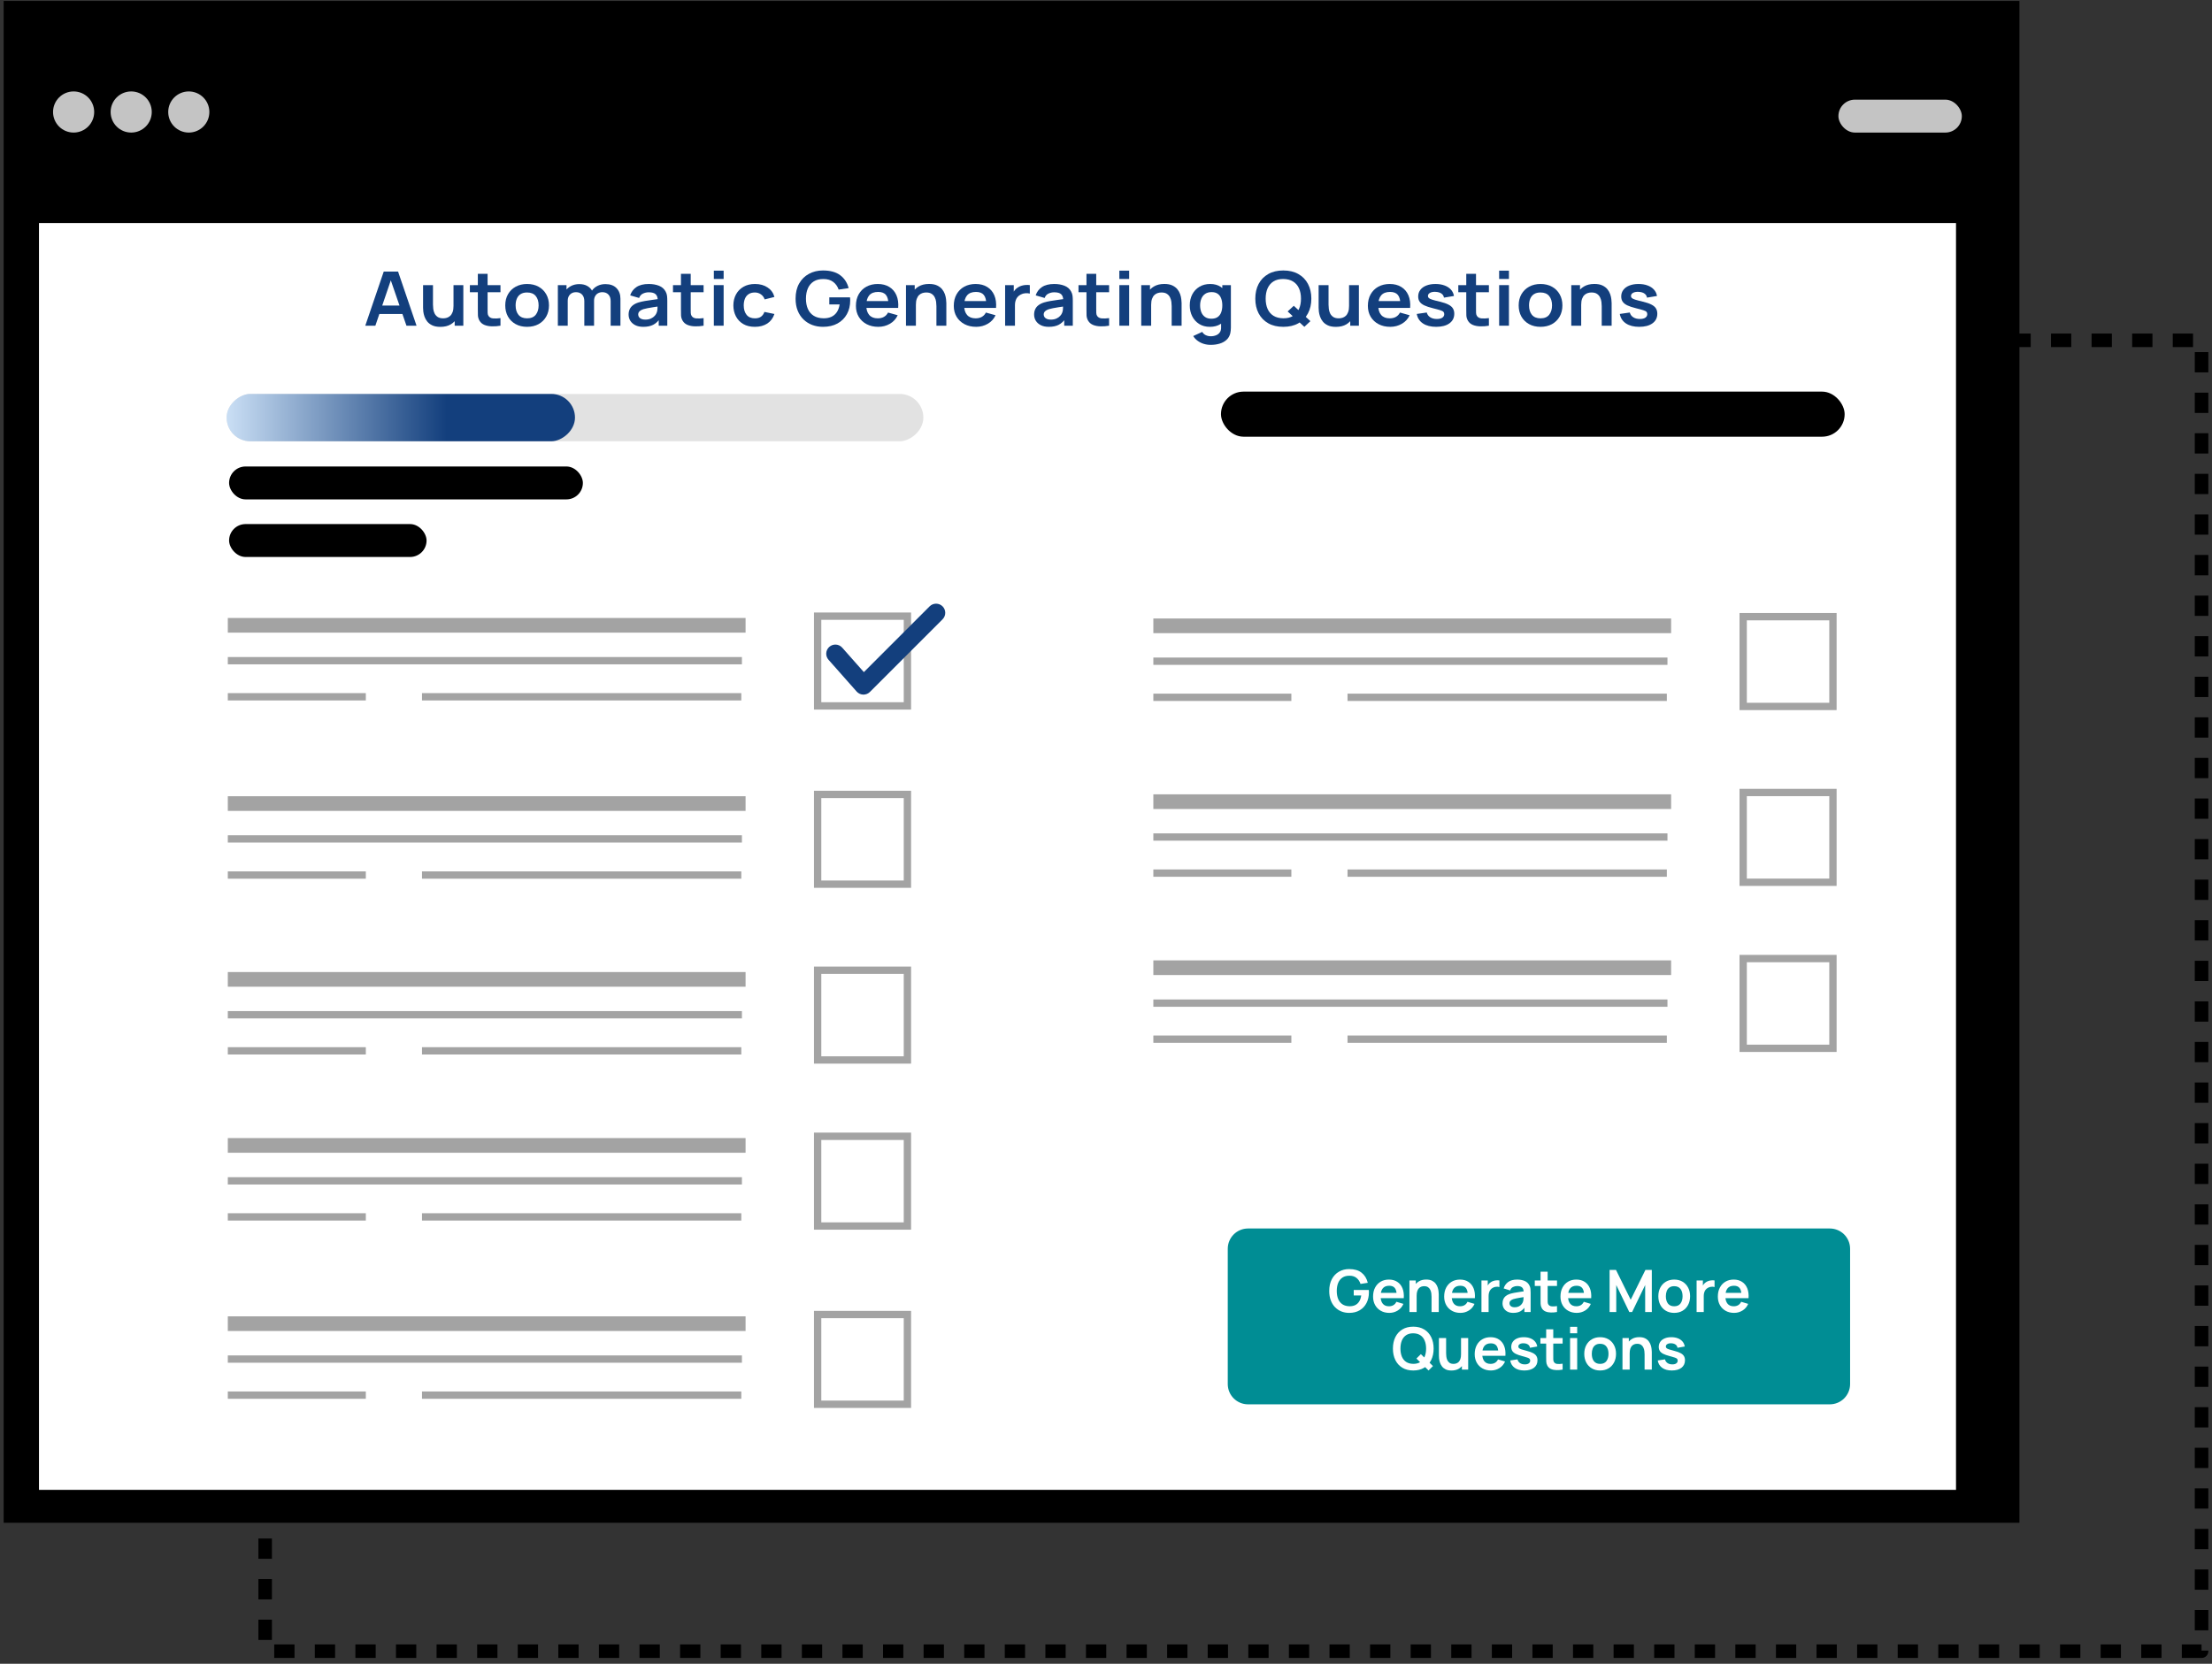 <svg width="327" height="246" viewBox="0 0 327 246" fill="none" xmlns="http://www.w3.org/2000/svg">
<rect x="0" y="0" width="327" height="246" fill="#333333" stroke="none"/>
<rect x="39.198" y="50.318" width="286.259" height="193.822" stroke="black" stroke-width="2" stroke-linejoin="round" stroke-dasharray="3 3"/>
<rect x="0.543" y="0.141" width="297.99" height="225.013" fill="black"/>
<rect x="5.763" y="32.978" width="283.394" height="187.308" fill="white"/>
<path d="M54 48.157L56.727 40.157H58.848L61.576 48.157H60.086L57.611 40.979H57.935L55.49 48.157H54ZM55.52 46.424V45.174H60.062V46.424H55.52Z" fill="#133F7D"/>
<path d="M65.095 48.329C64.614 48.329 64.218 48.255 63.905 48.107C63.593 47.959 63.345 47.77 63.16 47.54C62.976 47.311 62.84 47.066 62.752 46.807C62.664 46.548 62.606 46.303 62.578 46.074C62.554 45.84 62.542 45.651 62.542 45.507V42.157H64.007V45.046C64.007 45.231 64.022 45.44 64.049 45.674C64.078 45.903 64.142 46.125 64.242 46.34C64.346 46.551 64.498 46.725 64.698 46.862C64.903 46.999 65.177 47.068 65.521 47.068C65.706 47.068 65.888 47.04 66.068 46.985C66.248 46.929 66.41 46.835 66.555 46.701C66.703 46.564 66.821 46.377 66.909 46.14C66.997 45.903 67.041 45.603 67.041 45.24L67.9 45.579C67.9 46.09 67.792 46.553 67.576 46.968C67.364 47.383 67.049 47.714 66.633 47.962C66.216 48.207 65.704 48.329 65.095 48.329ZM67.216 48.157V46.296H67.041V42.157H68.495V48.157H67.216Z" fill="#133F7D"/>
<path d="M73.986 48.157C73.557 48.231 73.137 48.263 72.724 48.251C72.316 48.244 71.949 48.175 71.625 48.046C71.3 47.913 71.054 47.703 70.886 47.418C70.738 47.159 70.66 46.894 70.652 46.624C70.644 46.353 70.639 46.048 70.639 45.707V40.49H72.081V45.629C72.081 45.87 72.083 46.081 72.087 46.263C72.095 46.444 72.137 46.592 72.213 46.707C72.358 46.929 72.588 47.053 72.904 47.079C73.221 47.105 73.581 47.09 73.986 47.035V48.157ZM69.462 43.207V42.157H73.986V43.207H69.462Z" fill="#133F7D"/>
<path d="M77.918 48.324C77.269 48.324 76.703 48.188 76.218 47.918C75.733 47.648 75.357 47.275 75.088 46.801C74.824 46.324 74.692 45.775 74.692 45.157C74.692 44.527 74.828 43.975 75.1 43.501C75.373 43.027 75.751 42.657 76.236 42.39C76.721 42.124 77.281 41.99 77.918 41.99C78.571 41.99 79.14 42.125 79.624 42.396C80.109 42.666 80.485 43.04 80.754 43.518C81.022 43.992 81.156 44.538 81.156 45.157C81.156 45.779 81.02 46.329 80.748 46.807C80.479 47.281 80.103 47.653 79.618 47.924C79.134 48.19 78.567 48.324 77.918 48.324ZM77.918 47.068C78.495 47.068 78.923 46.89 79.204 46.535C79.484 46.179 79.624 45.72 79.624 45.157C79.624 44.575 79.482 44.112 79.198 43.768C78.913 43.42 78.487 43.246 77.918 43.246C77.529 43.246 77.209 43.327 76.957 43.49C76.709 43.65 76.524 43.874 76.404 44.163C76.284 44.448 76.224 44.779 76.224 45.157C76.224 45.738 76.366 46.203 76.65 46.551C76.939 46.896 77.361 47.068 77.918 47.068Z" fill="#133F7D"/>
<path d="M90.272 48.157V44.513C90.272 44.101 90.162 43.781 89.941 43.551C89.721 43.318 89.422 43.201 89.046 43.201C88.814 43.201 88.606 43.251 88.421 43.351C88.237 43.448 88.091 43.592 87.983 43.785C87.875 43.974 87.82 44.2 87.82 44.462L87.178 44.112C87.174 43.698 87.274 43.333 87.478 43.018C87.686 42.7 87.967 42.451 88.319 42.274C88.672 42.096 89.064 42.007 89.497 42.007C90.213 42.007 90.762 42.207 91.143 42.607C91.527 43.003 91.719 43.525 91.719 44.174V48.157H90.272ZM82.468 48.157V42.157H83.747V44.018H83.928V48.157H82.468ZM86.379 48.157V44.529C86.379 44.111 86.269 43.785 86.048 43.551C85.828 43.318 85.528 43.201 85.147 43.201C84.779 43.201 84.482 43.318 84.258 43.551C84.038 43.785 83.928 44.088 83.928 44.462L83.279 44.062C83.279 43.674 83.383 43.324 83.591 43.013C83.799 42.701 84.08 42.457 84.432 42.279C84.789 42.098 85.187 42.007 85.628 42.007C86.112 42.007 86.517 42.103 86.841 42.296C87.17 42.485 87.414 42.744 87.574 43.074C87.738 43.4 87.82 43.768 87.82 44.179V48.157H86.379Z" fill="#133F7D"/>
<path d="M95.101 48.324C94.632 48.324 94.236 48.242 93.911 48.079C93.587 47.913 93.341 47.692 93.172 47.418C93.008 47.144 92.926 46.842 92.926 46.513C92.926 46.224 92.978 45.964 93.082 45.735C93.186 45.501 93.347 45.301 93.563 45.135C93.779 44.964 94.059 44.825 94.404 44.718C94.664 44.64 94.969 44.57 95.317 44.507C95.669 44.444 96.05 44.386 96.458 44.335C96.871 44.279 97.302 44.22 97.75 44.157L97.233 44.429C97.237 44.014 97.137 43.709 96.933 43.513C96.729 43.316 96.384 43.218 95.9 43.218C95.607 43.218 95.325 43.281 95.053 43.407C94.78 43.533 94.59 43.749 94.482 44.057L93.16 43.674C93.32 43.166 93.625 42.759 94.073 42.451C94.526 42.144 95.135 41.99 95.9 41.99C96.476 41.99 96.983 42.077 97.42 42.251C97.86 42.425 98.187 42.711 98.399 43.107C98.515 43.318 98.585 43.535 98.609 43.757C98.633 43.975 98.645 44.214 98.645 44.474V48.157H97.378V46.857L97.588 47.068C97.296 47.501 96.953 47.82 96.561 48.024C96.172 48.224 95.685 48.324 95.101 48.324ZM95.389 47.257C95.718 47.257 95.998 47.203 96.23 47.096C96.462 46.988 96.647 46.857 96.783 46.701C96.923 46.546 97.017 46.4 97.065 46.263C97.141 46.092 97.183 45.898 97.191 45.679C97.203 45.457 97.209 45.277 97.209 45.14L97.654 45.263C97.217 45.325 96.843 45.381 96.531 45.429C96.218 45.477 95.95 45.524 95.725 45.568C95.501 45.609 95.303 45.655 95.131 45.707C94.963 45.763 94.82 45.827 94.704 45.901C94.588 45.975 94.498 46.061 94.434 46.157C94.374 46.253 94.344 46.366 94.344 46.496C94.344 46.644 94.384 46.775 94.464 46.89C94.544 47.001 94.66 47.09 94.812 47.157C94.969 47.224 95.161 47.257 95.389 47.257Z" fill="#133F7D"/>
<path d="M104.012 48.157C103.583 48.231 103.163 48.263 102.75 48.251C102.342 48.244 101.975 48.175 101.651 48.046C101.327 47.913 101.08 47.703 100.912 47.418C100.764 47.159 100.686 46.894 100.678 46.624C100.67 46.353 100.666 46.048 100.666 45.707V40.49H102.108V45.629C102.108 45.87 102.11 46.081 102.114 46.263C102.122 46.444 102.164 46.592 102.24 46.707C102.384 46.929 102.614 47.053 102.931 47.079C103.247 47.105 103.608 47.09 104.012 47.035V48.157ZM99.488 43.207V42.157H104.012V43.207H99.488Z" fill="#133F7D"/>
<path d="M105.527 41.246V40.018H106.975V41.246H105.527ZM105.527 48.157V42.157H106.975V48.157H105.527Z" fill="#133F7D"/>
<path d="M111.592 48.324C110.923 48.324 110.353 48.187 109.88 47.913C109.408 47.635 109.045 47.257 108.793 46.779C108.544 46.301 108.418 45.761 108.414 45.157C108.418 44.542 108.548 43.998 108.805 43.524C109.065 43.046 109.434 42.672 109.91 42.401C110.387 42.127 110.953 41.99 111.61 41.99C112.347 41.99 112.97 42.163 113.479 42.507C113.991 42.848 114.326 43.314 114.482 43.907L113.04 44.268C112.928 43.946 112.742 43.696 112.481 43.518C112.221 43.337 111.925 43.246 111.592 43.246C111.216 43.246 110.905 43.329 110.661 43.496C110.417 43.659 110.237 43.885 110.12 44.174C110.004 44.462 109.946 44.79 109.946 45.157C109.946 45.727 110.084 46.188 110.361 46.54C110.637 46.892 111.048 47.068 111.592 47.068C111.977 47.068 112.279 46.986 112.499 46.824C112.724 46.661 112.892 46.425 113.004 46.118L114.482 46.424C114.282 47.035 113.931 47.505 113.431 47.835C112.93 48.161 112.317 48.324 111.592 48.324Z" fill="#133F7D"/>
<path d="M121.66 48.324C121.099 48.324 120.572 48.233 120.08 48.051C119.591 47.866 119.161 47.596 118.788 47.24C118.42 46.885 118.131 46.45 117.923 45.935C117.715 45.416 117.611 44.824 117.611 44.157C117.611 43.283 117.787 42.536 118.139 41.918C118.492 41.296 118.974 40.82 119.587 40.49C120.2 40.157 120.891 39.99 121.66 39.99C122.725 39.99 123.568 40.22 124.189 40.679C124.814 41.135 125.236 41.775 125.457 42.601L123.979 42.818C123.814 42.344 123.546 41.966 123.174 41.685C122.801 41.4 122.327 41.257 121.75 41.257C121.169 41.249 120.686 41.366 120.302 41.607C119.918 41.848 119.627 42.187 119.431 42.624C119.239 43.061 119.143 43.572 119.143 44.157C119.143 44.742 119.239 45.251 119.431 45.685C119.623 46.114 119.912 46.45 120.296 46.69C120.684 46.931 121.169 47.055 121.75 47.062C122.186 47.066 122.569 46.994 122.897 46.846C123.226 46.694 123.494 46.466 123.702 46.163C123.911 45.855 124.051 45.472 124.123 45.013H122.597V43.962H125.661C125.669 44.022 125.675 44.109 125.679 44.224C125.683 44.338 125.685 44.407 125.685 44.429C125.685 45.185 125.523 45.857 125.198 46.446C124.878 47.031 124.417 47.49 123.816 47.824C123.216 48.157 122.497 48.324 121.66 48.324Z" fill="#133F7D"/>
<path d="M129.841 48.324C129.184 48.324 128.608 48.192 128.111 47.929C127.614 47.666 127.226 47.301 126.945 46.835C126.669 46.368 126.531 45.831 126.531 45.224C126.531 44.568 126.667 43.999 126.939 43.518C127.212 43.033 127.59 42.657 128.075 42.39C128.56 42.124 129.12 41.99 129.757 41.99C130.43 41.99 131.001 42.136 131.469 42.429C131.942 42.718 132.292 43.127 132.521 43.657C132.749 44.187 132.835 44.811 132.779 45.529H131.343V45.04C131.339 44.388 131.215 43.913 130.971 43.612C130.726 43.312 130.342 43.163 129.817 43.163C129.224 43.163 128.784 43.333 128.495 43.674C128.207 44.011 128.063 44.505 128.063 45.157C128.063 45.764 128.207 46.235 128.495 46.568C128.784 46.901 129.204 47.068 129.757 47.068C130.113 47.068 130.42 46.996 130.676 46.851C130.937 46.703 131.137 46.49 131.277 46.212L132.707 46.612C132.458 47.153 132.074 47.574 131.553 47.874C131.037 48.174 130.466 48.324 129.841 48.324ZM127.606 45.529V44.518H132.07V45.529H127.606Z" fill="#133F7D"/>
<path d="M138.431 48.157V45.268C138.431 45.079 138.417 44.87 138.389 44.64C138.361 44.411 138.295 44.19 138.191 43.979C138.091 43.764 137.938 43.588 137.734 43.451C137.534 43.314 137.261 43.246 136.917 43.246C136.733 43.246 136.551 43.274 136.37 43.329C136.19 43.385 136.026 43.481 135.878 43.618C135.734 43.751 135.617 43.937 135.529 44.174C135.441 44.407 135.397 44.707 135.397 45.074L134.538 44.735C134.538 44.224 134.644 43.761 134.856 43.346C135.073 42.931 135.389 42.601 135.806 42.357C136.222 42.109 136.735 41.985 137.344 41.985C137.824 41.985 138.221 42.059 138.533 42.207C138.845 42.355 139.094 42.544 139.278 42.774C139.462 43.003 139.598 43.248 139.687 43.507C139.775 43.766 139.831 44.013 139.855 44.246C139.883 44.475 139.897 44.663 139.897 44.807V48.157H138.431ZM133.931 48.157V42.157H135.223V44.018H135.397V48.157H133.931Z" fill="#133F7D"/>
<path d="M144.309 48.324C143.652 48.324 143.075 48.192 142.578 47.929C142.082 47.666 141.693 47.301 141.413 46.835C141.137 46.368 140.998 45.831 140.998 45.224C140.998 44.568 141.135 43.999 141.407 43.518C141.679 43.033 142.058 42.657 142.542 42.39C143.027 42.124 143.588 41.99 144.225 41.99C144.897 41.99 145.468 42.136 145.937 42.429C146.409 42.718 146.76 43.127 146.988 43.657C147.216 44.187 147.302 44.811 147.246 45.529H145.811V45.04C145.807 44.388 145.682 43.913 145.438 43.612C145.194 43.312 144.809 43.163 144.285 43.163C143.692 43.163 143.251 43.333 142.963 43.674C142.675 44.011 142.53 44.505 142.53 45.157C142.53 45.764 142.675 46.235 142.963 46.568C143.251 46.901 143.672 47.068 144.225 47.068C144.581 47.068 144.887 46.996 145.144 46.851C145.404 46.703 145.604 46.49 145.744 46.212L147.174 46.612C146.926 47.153 146.541 47.574 146.021 47.874C145.504 48.174 144.933 48.324 144.309 48.324ZM142.074 45.529V44.518H146.537V45.529H142.074Z" fill="#133F7D"/>
<path d="M148.587 48.157V42.157H149.866V43.618L149.71 43.429C149.79 43.229 149.896 43.048 150.029 42.885C150.165 42.718 150.327 42.581 150.515 42.474C150.675 42.374 150.852 42.296 151.044 42.24C151.24 42.181 151.44 42.146 151.645 42.135C151.849 42.12 152.047 42.127 152.239 42.157V43.407C152.047 43.355 151.825 43.338 151.573 43.357C151.324 43.375 151.1 43.44 150.9 43.551C150.699 43.651 150.535 43.779 150.407 43.935C150.283 44.09 150.191 44.268 150.131 44.468C150.071 44.664 150.041 44.877 150.041 45.107V48.157H148.587Z" fill="#133F7D"/>
<path d="M155.048 48.324C154.579 48.324 154.182 48.242 153.858 48.079C153.534 47.913 153.287 47.692 153.119 47.418C152.955 47.144 152.873 46.842 152.873 46.513C152.873 46.224 152.925 45.964 153.029 45.735C153.133 45.501 153.293 45.301 153.51 45.135C153.726 44.964 154.006 44.825 154.351 44.718C154.611 44.64 154.915 44.57 155.264 44.507C155.616 44.444 155.997 44.386 156.405 44.335C156.818 44.279 157.248 44.22 157.697 44.157L157.18 44.429C157.184 44.014 157.084 43.709 156.88 43.513C156.676 43.316 156.331 43.218 155.847 43.218C155.554 43.218 155.272 43.281 155 43.407C154.727 43.533 154.537 43.749 154.429 44.057L153.107 43.674C153.267 43.166 153.572 42.759 154.02 42.451C154.473 42.144 155.082 41.99 155.847 41.99C156.423 41.99 156.93 42.077 157.367 42.251C157.807 42.425 158.133 42.711 158.346 43.107C158.462 43.318 158.532 43.535 158.556 43.757C158.58 43.975 158.592 44.214 158.592 44.474V48.157H157.324V46.857L157.535 47.068C157.242 47.501 156.9 47.82 156.507 48.024C156.119 48.224 155.632 48.324 155.048 48.324ZM155.336 47.257C155.664 47.257 155.945 47.203 156.177 47.096C156.409 46.988 156.594 46.857 156.73 46.701C156.87 46.546 156.964 46.4 157.012 46.263C157.088 46.092 157.13 45.898 157.138 45.679C157.15 45.457 157.156 45.277 157.156 45.14L157.601 45.263C157.164 45.325 156.79 45.381 156.477 45.429C156.165 45.477 155.897 45.524 155.672 45.568C155.448 45.609 155.25 45.655 155.078 45.707C154.909 45.763 154.767 45.827 154.651 45.901C154.535 45.975 154.445 46.061 154.381 46.157C154.321 46.253 154.291 46.366 154.291 46.496C154.291 46.644 154.331 46.775 154.411 46.89C154.491 47.001 154.607 47.09 154.759 47.157C154.915 47.224 155.108 47.257 155.336 47.257Z" fill="#133F7D"/>
<path d="M163.959 48.157C163.53 48.231 163.11 48.263 162.697 48.251C162.289 48.244 161.922 48.175 161.598 48.046C161.274 47.913 161.027 47.703 160.859 47.418C160.711 47.159 160.633 46.894 160.625 46.624C160.617 46.353 160.613 46.048 160.613 45.707V40.49H162.055V45.629C162.055 45.87 162.057 46.081 162.061 46.263C162.069 46.444 162.111 46.592 162.187 46.707C162.331 46.929 162.561 47.053 162.878 47.079C163.194 47.105 163.554 47.09 163.959 47.035V48.157ZM159.435 43.207V42.157H163.959V43.207H159.435Z" fill="#133F7D"/>
<path d="M165.474 41.246V40.018H166.922V41.246H165.474ZM165.474 48.157V42.157H166.922V48.157H165.474Z" fill="#133F7D"/>
<path d="M173.209 48.157V45.268C173.209 45.079 173.195 44.87 173.167 44.64C173.139 44.411 173.073 44.19 172.969 43.979C172.869 43.764 172.717 43.588 172.512 43.451C172.312 43.314 172.04 43.246 171.695 43.246C171.511 43.246 171.329 43.274 171.149 43.329C170.968 43.385 170.804 43.481 170.656 43.618C170.512 43.751 170.396 43.937 170.308 44.174C170.22 44.407 170.175 44.707 170.175 45.074L169.316 44.735C169.316 44.224 169.423 43.761 169.635 43.346C169.851 42.931 170.167 42.601 170.584 42.357C171.001 42.109 171.513 41.985 172.122 41.985C172.603 41.985 172.999 42.059 173.311 42.207C173.624 42.355 173.872 42.544 174.056 42.774C174.241 43.003 174.377 43.248 174.465 43.507C174.553 43.766 174.609 44.013 174.633 44.246C174.661 44.475 174.675 44.663 174.675 44.807V48.157H173.209ZM168.71 48.157V42.157H170.001V44.018H170.175V48.157H168.71Z" fill="#133F7D"/>
<path d="M178.97 50.99C178.61 50.99 178.263 50.938 177.931 50.835C177.603 50.731 177.306 50.581 177.042 50.385C176.778 50.192 176.561 49.959 176.393 49.685L177.727 49.074C177.851 49.292 178.025 49.453 178.249 49.557C178.478 49.664 178.72 49.718 178.976 49.718C179.277 49.718 179.545 49.668 179.781 49.568C180.018 49.472 180.2 49.327 180.328 49.135C180.46 48.946 180.522 48.709 180.514 48.424V46.718H180.694V42.157H181.962V48.446C181.962 48.598 181.954 48.742 181.938 48.879C181.926 49.02 181.904 49.157 181.872 49.29C181.776 49.679 181.592 49.998 181.319 50.246C181.047 50.498 180.709 50.685 180.304 50.807C179.903 50.929 179.459 50.99 178.97 50.99ZM178.844 48.324C178.247 48.324 177.727 48.185 177.282 47.907C176.838 47.629 176.493 47.251 176.249 46.774C176.005 46.296 175.882 45.757 175.882 45.157C175.882 44.55 176.005 44.009 176.249 43.535C176.497 43.057 176.848 42.681 177.3 42.407C177.753 42.129 178.285 41.99 178.898 41.99C179.515 41.99 180.032 42.129 180.448 42.407C180.869 42.681 181.187 43.057 181.403 43.535C181.62 44.013 181.728 44.553 181.728 45.157C181.728 45.753 181.62 46.292 181.403 46.774C181.187 47.251 180.865 47.629 180.436 47.907C180.008 48.185 179.477 48.324 178.844 48.324ZM179.066 47.124C179.455 47.124 179.767 47.042 180.004 46.879C180.244 46.712 180.418 46.481 180.526 46.185C180.638 45.888 180.694 45.546 180.694 45.157C180.694 44.764 180.638 44.422 180.526 44.129C180.418 43.833 180.248 43.603 180.016 43.44C179.783 43.274 179.483 43.19 179.115 43.19C178.726 43.19 178.406 43.279 178.153 43.457C177.901 43.631 177.715 43.868 177.595 44.168C177.474 44.464 177.414 44.794 177.414 45.157C177.414 45.524 177.472 45.857 177.589 46.157C177.709 46.453 177.891 46.688 178.135 46.862C178.38 47.036 178.69 47.124 179.066 47.124Z" fill="#133F7D"/>
<path d="M192.823 48.324L190.354 46.051L191.261 45.212L193.718 47.485L192.823 48.324ZM189.711 48.324C188.846 48.324 188.105 48.15 187.488 47.801C186.871 47.45 186.397 46.961 186.064 46.335C185.736 45.709 185.572 44.983 185.572 44.157C185.572 43.331 185.736 42.605 186.064 41.979C186.397 41.353 186.871 40.866 187.488 40.518C188.105 40.166 188.846 39.99 189.711 39.99C190.576 39.99 191.317 40.166 191.934 40.518C192.554 40.866 193.029 41.353 193.357 41.979C193.69 42.605 193.856 43.331 193.856 44.157C193.856 44.983 193.69 45.709 193.357 46.335C193.029 46.961 192.554 47.45 191.934 47.801C191.317 48.15 190.576 48.324 189.711 48.324ZM189.711 47.062C190.292 47.066 190.774 46.948 191.159 46.707C191.547 46.466 191.837 46.127 192.03 45.69C192.226 45.253 192.324 44.742 192.324 44.157C192.324 43.572 192.226 43.064 192.03 42.635C191.837 42.201 191.547 41.864 191.159 41.624C190.774 41.383 190.292 41.259 189.711 41.251C189.13 41.248 188.647 41.366 188.263 41.607C187.878 41.848 187.588 42.187 187.392 42.624C187.2 43.061 187.103 43.572 187.103 44.157C187.103 44.742 187.2 45.251 187.392 45.685C187.584 46.114 187.872 46.45 188.257 46.69C188.645 46.931 189.13 47.055 189.711 47.062Z" fill="#133F7D"/>
<path d="M197.485 48.329C197.004 48.329 196.608 48.255 196.295 48.107C195.983 47.959 195.735 47.77 195.55 47.54C195.366 47.311 195.23 47.066 195.142 46.807C195.054 46.548 194.996 46.303 194.968 46.074C194.944 45.84 194.932 45.651 194.932 45.507V42.157H196.398V45.046C196.398 45.231 196.412 45.44 196.44 45.674C196.468 45.903 196.532 46.125 196.632 46.34C196.736 46.551 196.888 46.725 197.088 46.862C197.293 46.999 197.567 47.068 197.911 47.068C198.096 47.068 198.278 47.04 198.458 46.985C198.638 46.929 198.801 46.835 198.945 46.701C199.093 46.564 199.211 46.377 199.299 46.14C199.387 45.903 199.431 45.603 199.431 45.24L200.29 45.579C200.29 46.09 200.182 46.553 199.966 46.968C199.754 47.383 199.439 47.714 199.023 47.962C198.606 48.207 198.094 48.329 197.485 48.329ZM199.606 48.157V46.296H199.431V42.157H200.885V48.157H199.606Z" fill="#133F7D"/>
<path d="M205.523 48.324C204.866 48.324 204.289 48.192 203.793 47.929C203.296 47.666 202.907 47.301 202.627 46.835C202.351 46.368 202.213 45.831 202.213 45.224C202.213 44.568 202.349 43.999 202.621 43.518C202.893 43.033 203.272 42.657 203.757 42.39C204.241 42.124 204.802 41.99 205.439 41.99C206.112 41.99 206.682 42.136 207.151 42.429C207.623 42.718 207.974 43.127 208.202 43.657C208.43 44.187 208.517 44.811 208.46 45.529H207.025V45.04C207.021 44.388 206.896 43.913 206.652 43.612C206.408 43.312 206.023 43.163 205.499 43.163C204.906 43.163 204.465 43.333 204.177 43.674C203.889 44.011 203.745 44.505 203.745 45.157C203.745 45.764 203.889 46.235 204.177 46.568C204.465 46.901 204.886 47.068 205.439 47.068C205.795 47.068 206.102 46.996 206.358 46.851C206.618 46.703 206.818 46.49 206.959 46.212L208.388 46.612C208.14 47.153 207.756 47.574 207.235 47.874C206.718 48.174 206.148 48.324 205.523 48.324ZM203.288 45.529V44.518H207.752V45.529H203.288Z" fill="#133F7D"/>
<path d="M212.306 48.324C211.505 48.324 210.854 48.157 210.354 47.824C209.853 47.49 209.549 47.022 209.44 46.418L210.918 46.207C210.994 46.503 211.163 46.736 211.423 46.907C211.683 47.077 212.012 47.163 212.408 47.163C212.757 47.163 213.025 47.099 213.213 46.974C213.405 46.844 213.502 46.668 213.502 46.446C213.502 46.309 213.466 46.2 213.393 46.118C213.325 46.033 213.173 45.951 212.937 45.874C212.701 45.796 212.338 45.698 211.85 45.579C211.305 45.446 210.872 45.303 210.552 45.151C210.231 44.996 210.001 44.812 209.861 44.601C209.721 44.39 209.651 44.135 209.651 43.835C209.651 43.461 209.757 43.135 209.969 42.857C210.181 42.579 210.478 42.366 210.858 42.218C211.239 42.066 211.687 41.99 212.204 41.99C212.709 41.99 213.155 42.062 213.544 42.207C213.936 42.351 214.253 42.557 214.493 42.824C214.733 43.09 214.881 43.403 214.937 43.763L213.46 44.007C213.423 43.751 213.297 43.55 213.081 43.401C212.869 43.253 212.584 43.17 212.228 43.151C211.888 43.133 211.613 43.181 211.405 43.296C211.197 43.407 211.093 43.564 211.093 43.768C211.093 43.883 211.135 43.981 211.219 44.062C211.303 44.144 211.471 44.225 211.723 44.307C211.98 44.388 212.36 44.488 212.865 44.607C213.381 44.729 213.794 44.87 214.102 45.029C214.415 45.185 214.639 45.372 214.775 45.59C214.915 45.809 214.985 46.074 214.985 46.385C214.985 46.988 214.747 47.462 214.271 47.807C213.798 48.151 213.143 48.324 212.306 48.324Z" fill="#133F7D"/>
<path d="M220.104 48.157C219.676 48.231 219.255 48.263 218.843 48.251C218.434 48.244 218.068 48.175 217.743 48.046C217.419 47.913 217.172 47.703 217.004 47.418C216.856 47.159 216.778 46.894 216.77 46.624C216.762 46.353 216.758 46.048 216.758 45.707V40.49H218.2V45.629C218.2 45.87 218.202 46.081 218.206 46.263C218.214 46.444 218.256 46.592 218.332 46.707C218.476 46.929 218.706 47.053 219.023 47.079C219.339 47.105 219.7 47.09 220.104 47.035V48.157ZM215.58 43.207V42.157H220.104V43.207H215.58Z" fill="#133F7D"/>
<path d="M221.619 41.246V40.018H223.067V41.246H221.619ZM221.619 48.157V42.157H223.067V48.157H221.619Z" fill="#133F7D"/>
<path d="M227.732 48.324C227.084 48.324 226.517 48.188 226.032 47.918C225.548 47.648 225.171 47.275 224.903 46.801C224.639 46.324 224.506 45.775 224.506 45.157C224.506 44.527 224.643 43.975 224.915 43.501C225.187 43.027 225.566 42.657 226.05 42.39C226.535 42.124 227.096 41.99 227.732 41.99C228.385 41.99 228.954 42.125 229.439 42.396C229.923 42.666 230.3 43.04 230.568 43.518C230.836 43.992 230.971 44.538 230.971 45.157C230.971 45.779 230.834 46.329 230.562 46.807C230.294 47.281 229.917 47.653 229.433 47.924C228.948 48.19 228.381 48.324 227.732 48.324ZM227.732 47.068C228.309 47.068 228.738 46.89 229.018 46.535C229.298 46.179 229.439 45.72 229.439 45.157C229.439 44.575 229.296 44.112 229.012 43.768C228.728 43.42 228.301 43.246 227.732 43.246C227.344 43.246 227.024 43.327 226.771 43.49C226.523 43.65 226.339 43.874 226.219 44.163C226.098 44.448 226.038 44.779 226.038 45.157C226.038 45.738 226.181 46.203 226.465 46.551C226.753 46.896 227.176 47.068 227.732 47.068Z" fill="#133F7D"/>
<path d="M236.782 48.157V45.268C236.782 45.079 236.768 44.87 236.74 44.64C236.712 44.411 236.646 44.19 236.542 43.979C236.441 43.764 236.289 43.588 236.085 43.451C235.885 43.314 235.612 43.246 235.268 43.246C235.084 43.246 234.902 43.274 234.721 43.329C234.541 43.385 234.377 43.481 234.229 43.618C234.084 43.751 233.968 43.937 233.88 44.174C233.792 44.407 233.748 44.707 233.748 45.074L232.889 44.735C232.889 44.224 232.995 43.761 233.207 43.346C233.424 42.931 233.74 42.601 234.157 42.357C234.573 42.109 235.086 41.985 235.695 41.985C236.175 41.985 236.572 42.059 236.884 42.207C237.196 42.355 237.445 42.544 237.629 42.774C237.813 43.003 237.949 43.248 238.037 43.507C238.126 43.766 238.182 44.013 238.206 44.246C238.234 44.475 238.248 44.663 238.248 44.807V48.157H236.782ZM232.282 48.157V42.157H233.574V44.018H233.748V48.157H232.282Z" fill="#133F7D"/>
<path d="M242.321 48.324C241.52 48.324 240.869 48.157 240.368 47.824C239.868 47.49 239.563 47.022 239.455 46.418L240.933 46.207C241.009 46.503 241.177 46.736 241.438 46.907C241.698 47.077 242.026 47.163 242.423 47.163C242.771 47.163 243.04 47.099 243.228 46.974C243.42 46.844 243.516 46.668 243.516 46.446C243.516 46.309 243.48 46.2 243.408 46.118C243.34 46.033 243.188 45.951 242.951 45.874C242.715 45.796 242.353 45.698 241.864 45.579C241.319 45.446 240.887 45.303 240.566 45.151C240.246 44.996 240.016 44.812 239.876 44.601C239.735 44.39 239.665 44.135 239.665 43.835C239.665 43.461 239.771 43.135 239.984 42.857C240.196 42.579 240.492 42.366 240.873 42.218C241.253 42.066 241.702 41.99 242.218 41.99C242.723 41.99 243.17 42.062 243.558 42.207C243.951 42.351 244.267 42.557 244.507 42.824C244.748 43.09 244.896 43.403 244.952 43.763L243.474 44.007C243.438 43.751 243.312 43.55 243.096 43.401C242.883 43.253 242.599 43.17 242.243 43.151C241.902 43.133 241.628 43.181 241.419 43.296C241.211 43.407 241.107 43.564 241.107 43.768C241.107 43.883 241.149 43.981 241.233 44.062C241.317 44.144 241.486 44.225 241.738 44.307C241.994 44.388 242.375 44.488 242.879 44.607C243.396 44.729 243.808 44.87 244.117 45.029C244.429 45.185 244.654 45.372 244.79 45.59C244.93 45.809 245 46.074 245 46.385C245 46.988 244.762 47.462 244.285 47.807C243.812 48.151 243.158 48.324 242.321 48.324Z" fill="#133F7D"/>
<rect x="33.5" y="65.246" width="7" height="103" rx="3.5" transform="rotate(-90 33.5 65.246)" fill="#E2E2E2"/>
<rect x="33.5" y="65.246" width="7" height="51.5" rx="3.5" transform="rotate(-90 33.5 65.246)" fill="url(#paint0_linear_2216_48740)"/>
<path d="M120.331 142.914V157.266H134.683V142.914H120.331ZM133.602 156.185H121.412V143.995H133.602V156.185Z" fill="#A3A3A3"/>
<path d="M110.219 143.725H33.678V145.893H110.219V143.725Z" fill="#A3A3A3"/>
<path d="M109.678 149.498H33.678V150.579H109.678V149.498Z" fill="#A3A3A3"/>
<path d="M54.08 154.834H33.678V155.915H54.08V154.834Z" fill="#A3A3A3"/>
<path d="M109.588 154.834H62.383V155.915H109.588V154.834Z" fill="#A3A3A3"/>
<path d="M120.331 116.92V131.272H134.683V116.92H120.331ZM133.602 130.191H121.412V118.001H133.602V130.191Z" fill="#A3A3A3"/>
<path d="M110.219 117.729H33.678V119.898H110.219V117.729Z" fill="#A3A3A3"/>
<path d="M109.678 123.502H33.678V124.583H109.678V123.502Z" fill="#A3A3A3"/>
<path d="M54.08 128.84H33.678V129.921H54.08V128.84Z" fill="#A3A3A3"/>
<path d="M109.588 128.84H62.383V129.921H109.588V128.84Z" fill="#A3A3A3"/>
<path d="M120.331 90.564V104.917H134.683V90.564H120.331ZM133.602 103.829H121.412V91.645H133.602V103.829Z" fill="#A3A3A3"/>
<path d="M110.219 91.373H33.678V93.541H110.219V91.373Z" fill="#A3A3A3"/>
<path d="M109.678 97.147H33.678V98.228H109.678V97.147Z" fill="#A3A3A3"/>
<path d="M54.08 102.484H33.678V103.565H54.08V102.484Z" fill="#A3A3A3"/>
<path d="M109.588 102.484H62.383V103.565H109.588V102.484Z" fill="#A3A3A3"/>
<path d="M120.331 193.822V208.175H134.683V193.822H120.331ZM133.602 207.087H121.412V194.903H133.602V207.087Z" fill="#A3A3A3"/>
<path d="M110.219 194.631H33.678V196.799H110.219V194.631Z" fill="#A3A3A3"/>
<path d="M109.678 200.408H33.678V201.489H109.678V200.408Z" fill="#A3A3A3"/>
<path d="M54.08 205.74H33.678V206.821H54.08V205.74Z" fill="#A3A3A3"/>
<path d="M109.588 205.74H62.383V206.821H109.588V205.74Z" fill="#A3A3A3"/>
<path d="M120.331 167.465V181.817H134.683V167.465H120.331ZM133.602 180.736H121.412V168.552H133.602V180.736Z" fill="#A3A3A3"/>
<path d="M110.219 168.273H33.678V170.442H110.219V168.273Z" fill="#A3A3A3"/>
<path d="M109.678 174.057H33.678V175.138H109.678V174.057Z" fill="#A3A3A3"/>
<path d="M54.08 179.387H33.678V180.468H54.08V179.387Z" fill="#A3A3A3"/>
<path d="M109.588 179.387H62.383V180.468H109.588V179.387Z" fill="#A3A3A3"/>
<path d="M257.153 116.637V130.989H271.506V116.637H257.153ZM270.425 129.908H258.234V117.718H270.425V129.908Z" fill="#A3A3A3"/>
<path d="M247.041 117.447H170.5V119.616H247.041V117.447Z" fill="#A3A3A3"/>
<path d="M246.501 123.219H170.5V124.3H246.501V123.219Z" fill="#A3A3A3"/>
<path d="M190.902 128.555H170.5V129.636H190.902V128.555Z" fill="#A3A3A3"/>
<path d="M246.41 128.557H199.205V129.638H246.41V128.557Z" fill="#A3A3A3"/>
<path d="M257.153 90.641V104.993H271.506V90.641H257.153ZM270.425 103.912H258.234V91.722H270.425V103.912Z" fill="#A3A3A3"/>
<path d="M247.041 91.449H170.5V93.618H247.041V91.449Z" fill="#A3A3A3"/>
<path d="M246.501 97.223H170.5V98.304H246.501V97.223Z" fill="#A3A3A3"/>
<path d="M190.902 102.561H170.5V103.642H190.902V102.561Z" fill="#A3A3A3"/>
<path d="M246.41 102.561H199.205V103.642H246.41V102.561Z" fill="#A3A3A3"/>
<path d="M257.153 141.188V155.54H271.506V141.188H257.153ZM270.425 154.459H258.234V142.275H270.425V154.459Z" fill="#A3A3A3"/>
<path d="M247.041 141.998H170.5V144.167H247.041V141.998Z" fill="#A3A3A3"/>
<path d="M246.501 147.779H170.5V148.86H246.501V147.779Z" fill="#A3A3A3"/>
<path d="M190.902 153.109H170.5V154.19H190.902V153.109Z" fill="#A3A3A3"/>
<path d="M246.41 153.109H199.205V154.19H246.41V153.109Z" fill="#A3A3A3"/>
<path d="M127.645 102.703C127.632 102.703 127.619 102.703 127.606 102.703C127.235 102.69 126.883 102.527 126.636 102.247L122.481 97.552C121.986 96.992 122.038 96.139 122.598 95.644C123.158 95.15 124.011 95.202 124.506 95.762L127.704 99.376L137.426 89.653C137.953 89.126 138.813 89.126 139.34 89.653C139.868 90.181 139.868 91.04 139.34 91.568L128.602 102.306C128.348 102.56 128.003 102.703 127.645 102.703Z" fill="#133F7D"/>
<rect x="180.496" y="57.904" width="92.198" height="6.665" rx="3.332" fill="black"/>
<path d="M181.5 184.641C181.5 182.984 182.843 181.641 184.5 181.641H270.5C272.157 181.641 273.5 182.984 273.5 184.641V204.641C273.5 206.297 272.157 207.641 270.5 207.641H184.5C182.843 207.641 181.5 206.297 181.5 204.641V184.641Z" fill="#008D94"/>
<path d="M199.442 194.119C199.034 194.119 198.652 194.049 198.294 193.907C197.939 193.763 197.626 193.553 197.355 193.277C197.088 193 196.878 192.662 196.727 192.262C196.576 191.859 196.5 191.398 196.5 190.88C196.5 190.2 196.628 189.62 196.884 189.139C197.14 188.656 197.491 188.286 197.936 188.029C198.381 187.77 198.883 187.641 199.442 187.641C200.216 187.641 200.828 187.819 201.279 188.176C201.733 188.53 202.04 189.028 202.2 189.671L201.126 189.839C201.007 189.47 200.812 189.177 200.542 188.958C200.271 188.736 199.926 188.625 199.507 188.625C199.085 188.62 198.735 188.71 198.455 188.897C198.176 189.085 197.965 189.348 197.822 189.688C197.683 190.028 197.613 190.425 197.613 190.88C197.613 191.335 197.683 191.731 197.822 192.068C197.962 192.402 198.172 192.662 198.451 192.849C198.733 193.036 199.085 193.133 199.507 193.139C199.824 193.142 200.102 193.085 200.341 192.97C200.579 192.852 200.774 192.675 200.926 192.439C201.077 192.2 201.179 191.902 201.231 191.545H200.123V190.729H202.349C202.354 190.775 202.359 190.842 202.362 190.932C202.365 191.021 202.366 191.074 202.366 191.091C202.366 191.679 202.248 192.201 202.012 192.659C201.78 193.114 201.445 193.471 201.009 193.73C200.572 193.99 200.05 194.119 199.442 194.119Z" fill="white"/>
<path d="M205.386 194.119C204.908 194.119 204.489 194.017 204.129 193.812C203.768 193.608 203.486 193.324 203.282 192.962C203.081 192.599 202.981 192.181 202.981 191.709C202.981 191.199 203.08 190.757 203.277 190.383C203.475 190.006 203.75 189.714 204.102 189.506C204.454 189.299 204.862 189.195 205.324 189.195C205.813 189.195 206.228 189.309 206.568 189.537C206.912 189.761 207.166 190.079 207.332 190.491C207.498 190.903 207.561 191.388 207.52 191.947H206.477V191.567C206.474 191.06 206.384 190.69 206.206 190.457C206.029 190.223 205.749 190.107 205.368 190.107C204.937 190.107 204.617 190.239 204.408 190.504C204.198 190.766 204.094 191.151 204.094 191.657C204.094 192.129 204.198 192.495 204.408 192.754C204.617 193.013 204.923 193.143 205.324 193.143C205.583 193.143 205.806 193.087 205.992 192.975C206.181 192.859 206.327 192.694 206.429 192.478L207.467 192.789C207.287 193.209 207.008 193.536 206.629 193.769C206.254 194.002 205.839 194.119 205.386 194.119ZM203.762 191.947V191.161H207.005V191.947H203.762Z" fill="white"/>
<path d="M211.626 193.99V191.744C211.626 191.597 211.616 191.434 211.596 191.256C211.575 191.077 211.527 190.906 211.452 190.742C211.379 190.575 211.268 190.438 211.12 190.331C210.974 190.225 210.776 190.172 210.526 190.172C210.392 190.172 210.26 190.193 210.129 190.236C209.998 190.28 209.879 190.354 209.771 190.461C209.666 190.565 209.582 190.709 209.518 190.893C209.454 191.074 209.422 191.307 209.422 191.592L208.798 191.329C208.798 190.932 208.875 190.572 209.029 190.249C209.186 189.927 209.416 189.671 209.719 189.481C210.021 189.288 210.394 189.191 210.836 189.191C211.185 189.191 211.473 189.249 211.7 189.364C211.927 189.479 212.108 189.626 212.242 189.804C212.375 189.983 212.474 190.173 212.538 190.375C212.602 190.576 212.643 190.768 212.661 190.949C212.681 191.127 212.691 191.273 212.691 191.385V193.99H211.626ZM208.357 193.99V189.325H209.295V190.772H209.422V193.99H208.357Z" fill="white"/>
<path d="M215.896 194.119C215.419 194.119 215 194.017 214.639 193.812C214.278 193.608 213.996 193.324 213.793 192.962C213.592 192.599 213.491 192.181 213.491 191.709C213.491 191.199 213.59 190.757 213.788 190.383C213.986 190.006 214.261 189.714 214.613 189.506C214.965 189.299 215.373 189.195 215.835 189.195C216.324 189.195 216.739 189.309 217.079 189.537C217.422 189.761 217.677 190.079 217.843 190.491C218.009 190.903 218.071 191.388 218.031 191.947H216.987V191.567C216.985 191.06 216.894 190.69 216.717 190.457C216.539 190.223 216.26 190.107 215.879 190.107C215.448 190.107 215.128 190.239 214.919 190.504C214.709 190.766 214.604 191.151 214.604 191.657C214.604 192.129 214.709 192.495 214.919 192.754C215.128 193.013 215.434 193.143 215.835 193.143C216.094 193.143 216.317 193.087 216.503 192.975C216.692 192.859 216.838 192.694 216.939 192.478L217.978 192.789C217.798 193.209 217.518 193.536 217.14 193.769C216.765 194.002 216.35 194.119 215.896 194.119ZM214.273 191.947V191.161H217.516V191.947H214.273Z" fill="white"/>
<path d="M219.004 193.99V189.325H219.934V190.461L219.821 190.314C219.879 190.159 219.956 190.017 220.052 189.891C220.151 189.761 220.269 189.655 220.405 189.571C220.522 189.493 220.65 189.433 220.79 189.39C220.932 189.344 221.078 189.316 221.226 189.308C221.374 189.296 221.518 189.302 221.658 189.325V190.297C221.518 190.256 221.357 190.244 221.174 190.258C220.993 190.272 220.83 190.323 220.685 190.409C220.539 190.487 220.42 190.586 220.327 190.707C220.237 190.828 220.17 190.966 220.126 191.122C220.082 191.274 220.061 191.44 220.061 191.618V193.99H219.004Z" fill="white"/>
<path d="M223.698 194.119C223.358 194.119 223.07 194.056 222.834 193.929C222.598 193.799 222.419 193.628 222.297 193.415C222.178 193.202 222.118 192.967 222.118 192.711C222.118 192.487 222.156 192.285 222.232 192.106C222.307 191.925 222.424 191.77 222.581 191.64C222.738 191.508 222.942 191.4 223.192 191.316C223.381 191.256 223.602 191.201 223.855 191.152C224.111 191.103 224.388 191.058 224.685 191.018C224.984 190.975 225.297 190.929 225.623 190.88L225.248 191.091C225.251 190.769 225.178 190.531 225.029 190.379C224.881 190.226 224.631 190.15 224.279 190.15C224.066 190.15 223.861 190.199 223.663 190.297C223.465 190.395 223.327 190.563 223.249 190.802L222.288 190.504C222.405 190.11 222.626 189.793 222.952 189.554C223.281 189.315 223.723 189.195 224.279 189.195C224.698 189.195 225.066 189.263 225.383 189.398C225.703 189.534 225.94 189.755 226.094 190.064C226.179 190.228 226.23 190.396 226.247 190.569C226.265 190.739 226.273 190.924 226.273 191.126V193.99H225.352V192.979L225.505 193.143C225.293 193.48 225.044 193.727 224.759 193.886C224.477 194.041 224.123 194.119 223.698 194.119ZM223.908 193.29C224.146 193.29 224.35 193.248 224.519 193.165C224.688 193.081 224.821 192.979 224.92 192.858C225.022 192.737 225.091 192.623 225.125 192.517C225.181 192.384 225.211 192.233 225.217 192.063C225.226 191.89 225.23 191.751 225.23 191.644L225.553 191.739C225.236 191.788 224.964 191.831 224.737 191.869C224.51 191.906 224.315 191.942 224.152 191.977C223.989 192.009 223.845 192.045 223.72 192.085C223.598 192.128 223.495 192.178 223.41 192.236C223.326 192.294 223.26 192.36 223.214 192.435C223.17 192.51 223.148 192.597 223.148 192.698C223.148 192.813 223.177 192.916 223.236 193.005C223.294 193.091 223.378 193.16 223.489 193.212C223.602 193.264 223.742 193.29 223.908 193.29Z" fill="white"/>
<path d="M230.172 193.99C229.861 194.047 229.555 194.072 229.256 194.063C228.959 194.057 228.693 194.004 228.457 193.903C228.221 193.799 228.042 193.637 227.92 193.415C227.813 193.214 227.756 193.008 227.75 192.797C227.744 192.587 227.741 192.35 227.741 192.085V188.029H228.789V192.024C228.789 192.212 228.79 192.376 228.793 192.517C228.799 192.658 228.83 192.773 228.885 192.862C228.99 193.035 229.157 193.131 229.387 193.152C229.617 193.172 229.878 193.16 230.172 193.117V193.99ZM226.886 190.141V189.325H230.172V190.141H226.886Z" fill="white"/>
<path d="M233.09 194.119C232.613 194.119 232.194 194.017 231.833 193.812C231.472 193.608 231.19 193.324 230.987 192.962C230.786 192.599 230.685 192.181 230.685 191.709C230.685 191.199 230.784 190.757 230.982 190.383C231.18 190.006 231.455 189.714 231.807 189.506C232.159 189.299 232.567 189.195 233.029 189.195C233.518 189.195 233.933 189.309 234.273 189.537C234.616 189.761 234.871 190.079 235.037 190.491C235.203 190.903 235.265 191.388 235.225 191.947H234.181V191.567C234.178 191.06 234.088 190.69 233.911 190.457C233.733 190.223 233.454 190.107 233.073 190.107C232.642 190.107 232.322 190.239 232.113 190.504C231.903 190.766 231.798 191.151 231.798 191.657C231.798 192.129 231.903 192.495 232.113 192.754C232.322 193.013 232.628 193.143 233.029 193.143C233.288 193.143 233.511 193.087 233.697 192.975C233.886 192.859 234.032 192.694 234.133 192.478L235.172 192.789C234.992 193.209 234.712 193.536 234.334 193.769C233.959 194.002 233.544 194.119 233.09 194.119ZM231.467 191.947V191.161H234.71V191.947H231.467Z" fill="white"/>
<path d="M237.946 193.99V187.77H238.893L241.067 192.176L243.24 187.77H244.187V193.99H243.205V190.003L241.276 193.99H240.857L238.932 190.003V193.99H237.946Z" fill="white"/>
<path d="M247.495 194.119C247.024 194.119 246.612 194.014 246.26 193.804C245.908 193.594 245.635 193.304 245.44 192.936C245.248 192.564 245.152 192.138 245.152 191.657C245.152 191.168 245.25 190.739 245.448 190.37C245.646 190.002 245.921 189.714 246.273 189.506C246.625 189.299 247.033 189.195 247.495 189.195C247.97 189.195 248.383 189.301 248.735 189.511C249.087 189.721 249.36 190.012 249.555 190.383C249.75 190.752 249.848 191.176 249.848 191.657C249.848 192.141 249.749 192.569 249.551 192.94C249.356 193.309 249.083 193.598 248.73 193.808C248.378 194.015 247.967 194.119 247.495 194.119ZM247.495 193.143C247.914 193.143 248.226 193.005 248.429 192.728C248.633 192.452 248.735 192.095 248.735 191.657C248.735 191.205 248.632 190.845 248.425 190.578C248.218 190.307 247.908 190.172 247.495 190.172C247.213 190.172 246.98 190.235 246.797 190.362C246.617 190.485 246.483 190.66 246.395 190.884C246.308 191.106 246.264 191.364 246.264 191.657C246.264 192.109 246.368 192.471 246.574 192.741C246.784 193.009 247.091 193.143 247.495 193.143Z" fill="white"/>
<path d="M250.809 193.99V189.325H251.739V190.461L251.626 190.314C251.684 190.159 251.761 190.017 251.857 189.891C251.956 189.761 252.074 189.655 252.21 189.571C252.327 189.493 252.455 189.433 252.595 189.39C252.737 189.344 252.883 189.316 253.031 189.308C253.179 189.296 253.323 189.302 253.463 189.325V190.297C253.323 190.256 253.162 190.244 252.979 190.258C252.798 190.272 252.635 190.323 252.49 190.409C252.344 190.487 252.225 190.586 252.132 190.707C252.042 190.828 251.975 190.966 251.931 191.122C251.887 191.274 251.866 191.44 251.866 191.618V193.99H250.809Z" fill="white"/>
<path d="M256.354 194.119C255.876 194.119 255.457 194.017 255.097 193.812C254.736 193.608 254.454 193.324 254.25 192.962C254.049 192.599 253.949 192.181 253.949 191.709C253.949 191.199 254.048 190.757 254.246 190.383C254.443 190.006 254.718 189.714 255.071 189.506C255.423 189.299 255.83 189.195 256.293 189.195C256.781 189.195 257.196 189.309 257.536 189.537C257.88 189.761 258.134 190.079 258.3 190.491C258.466 190.903 258.529 191.388 258.488 191.947H257.445V191.567C257.442 191.06 257.352 190.69 257.174 190.457C256.997 190.223 256.717 190.107 256.336 190.107C255.906 190.107 255.586 190.239 255.376 190.504C255.167 190.766 255.062 191.151 255.062 191.657C255.062 192.129 255.167 192.495 255.376 192.754C255.586 193.013 255.891 193.143 256.293 193.143C256.552 193.143 256.774 193.087 256.96 192.975C257.149 192.859 257.295 192.694 257.397 192.478L258.436 192.789C258.255 193.209 257.976 193.536 257.598 193.769C257.222 194.002 256.808 194.119 256.354 194.119ZM254.73 191.947V191.161H257.973V191.947H254.73Z" fill="white"/>
<path d="M211.183 202.636L209.39 200.87L210.049 200.218L211.834 201.984L211.183 202.636ZM208.923 202.636C208.294 202.636 207.756 202.501 207.308 202.23C206.86 201.957 206.515 201.577 206.273 201.09C206.035 200.604 205.915 200.039 205.915 199.397C205.915 198.755 206.035 198.191 206.273 197.704C206.515 197.217 206.86 196.839 207.308 196.568C207.756 196.295 208.294 196.158 208.923 196.158C209.551 196.158 210.089 196.295 210.537 196.568C210.988 196.839 211.333 197.217 211.572 197.704C211.813 198.191 211.934 198.755 211.934 199.397C211.934 200.039 211.813 200.604 211.572 201.09C211.333 201.577 210.988 201.957 210.537 202.23C210.089 202.501 209.551 202.636 208.923 202.636ZM208.923 201.656C209.344 201.659 209.695 201.567 209.974 201.379C210.257 201.192 210.468 200.929 210.607 200.589C210.75 200.249 210.821 199.852 210.821 199.397C210.821 198.942 210.75 198.548 210.607 198.214C210.468 197.877 210.257 197.615 209.974 197.428C209.695 197.24 209.344 197.144 208.923 197.138C208.501 197.135 208.15 197.228 207.871 197.415C207.591 197.602 207.38 197.865 207.238 198.205C207.098 198.545 207.028 198.942 207.028 199.397C207.028 199.852 207.098 200.248 207.238 200.585C207.377 200.919 207.587 201.179 207.866 201.367C208.149 201.554 208.501 201.65 208.923 201.656Z" fill="white"/>
<path d="M214.57 202.641C214.221 202.641 213.933 202.583 213.706 202.468C213.479 202.353 213.299 202.206 213.165 202.027C213.031 201.849 212.932 201.659 212.868 201.457C212.804 201.256 212.762 201.066 212.742 200.887C212.724 200.706 212.716 200.559 212.716 200.447V197.842H213.78V200.088C213.78 200.232 213.791 200.395 213.811 200.576C213.831 200.755 213.878 200.927 213.951 201.094C214.026 201.259 214.137 201.394 214.282 201.5C214.431 201.607 214.63 201.66 214.88 201.66C215.014 201.66 215.147 201.639 215.278 201.595C215.408 201.552 215.526 201.479 215.631 201.375C215.739 201.269 215.825 201.123 215.889 200.939C215.953 200.755 215.985 200.521 215.985 200.239L216.609 200.503C216.609 200.9 216.53 201.26 216.373 201.582C216.219 201.905 215.99 202.163 215.688 202.356C215.385 202.546 215.013 202.641 214.57 202.641ZM216.111 202.507V201.06H215.985V197.842H217.041V202.507H216.111Z" fill="white"/>
<path d="M220.41 202.636C219.933 202.636 219.514 202.534 219.153 202.33C218.792 202.125 218.51 201.842 218.306 201.479C218.106 201.116 218.005 200.699 218.005 200.226C218.005 199.717 218.104 199.275 218.302 198.9C218.5 198.523 218.775 198.231 219.127 198.024C219.479 197.816 219.886 197.713 220.349 197.713C220.838 197.713 221.252 197.826 221.593 198.054C221.936 198.278 222.191 198.597 222.357 199.008C222.522 199.42 222.585 199.905 222.544 200.464H221.501V200.084C221.498 199.577 221.408 199.207 221.231 198.974C221.053 198.741 220.774 198.624 220.393 198.624C219.962 198.624 219.642 198.756 219.432 199.021C219.223 199.283 219.118 199.668 219.118 200.174C219.118 200.647 219.223 201.012 219.432 201.272C219.642 201.531 219.947 201.66 220.349 201.66C220.608 201.66 220.83 201.604 221.017 201.492C221.206 201.377 221.351 201.211 221.453 200.995L222.492 201.306C222.312 201.726 222.032 202.053 221.654 202.286C221.279 202.52 220.864 202.636 220.41 202.636ZM218.786 200.464V199.678H222.029V200.464H218.786Z" fill="white"/>
<path d="M225.338 202.636C224.756 202.636 224.283 202.507 223.92 202.248C223.556 201.988 223.335 201.624 223.256 201.155L224.33 200.991C224.385 201.221 224.507 201.403 224.697 201.535C224.886 201.667 225.124 201.734 225.412 201.734C225.666 201.734 225.86 201.685 225.997 201.587C226.137 201.486 226.207 201.349 226.207 201.176C226.207 201.07 226.181 200.985 226.128 200.922C226.079 200.855 225.968 200.792 225.796 200.732C225.625 200.671 225.361 200.595 225.006 200.503C224.611 200.399 224.296 200.288 224.064 200.17C223.831 200.049 223.664 199.907 223.562 199.743C223.46 199.578 223.409 199.38 223.409 199.147C223.409 198.856 223.486 198.602 223.64 198.386C223.795 198.17 224.01 198.005 224.286 197.89C224.563 197.772 224.889 197.713 225.264 197.713C225.631 197.713 225.955 197.769 226.237 197.881C226.522 197.993 226.752 198.153 226.927 198.361C227.101 198.568 227.209 198.811 227.25 199.09L226.176 199.28C226.15 199.082 226.058 198.925 225.901 198.81C225.747 198.695 225.54 198.63 225.281 198.615C225.034 198.601 224.835 198.638 224.683 198.728C224.532 198.814 224.457 198.936 224.457 199.095C224.457 199.184 224.487 199.26 224.548 199.324C224.609 199.387 224.731 199.45 224.915 199.514C225.101 199.577 225.377 199.655 225.744 199.747C226.119 199.842 226.419 199.951 226.643 200.075C226.87 200.196 227.033 200.341 227.132 200.511C227.234 200.681 227.285 200.887 227.285 201.129C227.285 201.598 227.112 201.967 226.765 202.235C226.422 202.502 225.946 202.636 225.338 202.636Z" fill="white"/>
<path d="M231.003 202.507C230.692 202.564 230.387 202.589 230.087 202.58C229.79 202.574 229.524 202.521 229.288 202.42C229.053 202.317 228.874 202.154 228.751 201.932C228.644 201.731 228.587 201.525 228.581 201.315C228.575 201.105 228.572 200.867 228.572 200.602V196.547H229.62V200.542C229.62 200.729 229.621 200.893 229.624 201.034C229.63 201.175 229.661 201.29 229.716 201.379C229.821 201.552 229.988 201.649 230.218 201.669C230.448 201.689 230.71 201.677 231.003 201.634V202.507ZM227.717 198.659V197.842H231.003V198.659H227.717Z" fill="white"/>
<path d="M232.104 197.134V196.179H233.156V197.134H232.104ZM232.104 202.507V197.842H233.156V202.507H232.104Z" fill="white"/>
<path d="M236.546 202.636C236.074 202.636 235.662 202.531 235.31 202.321C234.958 202.111 234.685 201.821 234.49 201.453C234.298 201.081 234.202 200.655 234.202 200.174C234.202 199.685 234.301 199.256 234.499 198.887C234.696 198.519 234.971 198.231 235.323 198.024C235.676 197.816 236.083 197.713 236.546 197.713C237.02 197.713 237.433 197.818 237.785 198.028C238.137 198.238 238.411 198.529 238.606 198.9C238.801 199.269 238.898 199.694 238.898 200.174C238.898 200.658 238.799 201.086 238.601 201.457C238.406 201.826 238.133 202.115 237.781 202.325C237.429 202.533 237.017 202.636 236.546 202.636ZM236.546 201.66C236.965 201.66 237.276 201.522 237.48 201.246C237.683 200.969 237.785 200.612 237.785 200.174C237.785 199.722 237.682 199.363 237.475 199.095C237.269 198.824 236.959 198.689 236.546 198.689C236.263 198.689 236.031 198.752 235.847 198.879C235.667 199.003 235.533 199.177 235.446 199.401C235.358 199.623 235.315 199.881 235.315 200.174C235.315 200.627 235.418 200.988 235.625 201.259C235.834 201.526 236.141 201.66 236.546 201.66Z" fill="white"/>
<path d="M243.12 202.507V200.261C243.12 200.114 243.11 199.951 243.089 199.773C243.069 199.594 243.021 199.423 242.945 199.259C242.873 199.092 242.762 198.955 242.614 198.849C242.468 198.742 242.27 198.689 242.02 198.689C241.886 198.689 241.754 198.71 241.623 198.754C241.492 198.797 241.373 198.872 241.265 198.978C241.16 199.082 241.076 199.226 241.012 199.41C240.948 199.591 240.916 199.825 240.916 200.11L240.292 199.846C240.292 199.449 240.369 199.089 240.523 198.767C240.68 198.444 240.91 198.188 241.213 197.998C241.515 197.805 241.888 197.708 242.33 197.708C242.679 197.708 242.967 197.766 243.194 197.881C243.421 197.996 243.602 198.143 243.735 198.322C243.869 198.5 243.968 198.69 244.032 198.892C244.096 199.093 244.137 199.285 244.154 199.466C244.175 199.645 244.185 199.79 244.185 199.902V202.507H243.12ZM239.851 202.507V197.842H240.789V199.289H240.916V202.507H239.851Z" fill="white"/>
<path d="M247.144 202.636C246.562 202.636 246.089 202.507 245.725 202.248C245.362 201.988 245.141 201.624 245.062 201.155L246.136 200.991C246.191 201.221 246.313 201.403 246.502 201.535C246.691 201.667 246.93 201.734 247.218 201.734C247.471 201.734 247.666 201.685 247.803 201.587C247.943 201.486 248.012 201.349 248.012 201.176C248.012 201.07 247.986 200.985 247.934 200.922C247.884 200.855 247.774 200.792 247.602 200.732C247.43 200.671 247.167 200.595 246.812 200.503C246.416 200.399 246.102 200.288 245.869 200.17C245.637 200.049 245.469 199.907 245.368 199.743C245.266 199.578 245.215 199.38 245.215 199.147C245.215 198.856 245.292 198.602 245.446 198.386C245.6 198.17 245.816 198.005 246.092 197.89C246.368 197.772 246.694 197.713 247.07 197.713C247.436 197.713 247.761 197.769 248.043 197.881C248.328 197.993 248.558 198.153 248.733 198.361C248.907 198.568 249.015 198.811 249.056 199.09L247.982 199.28C247.956 199.082 247.864 198.925 247.707 198.81C247.553 198.695 247.346 198.63 247.087 198.615C246.84 198.601 246.641 198.638 246.489 198.728C246.338 198.814 246.262 198.936 246.262 199.095C246.262 199.184 246.293 199.26 246.354 199.324C246.415 199.387 246.537 199.45 246.721 199.514C246.907 199.577 247.183 199.655 247.55 199.747C247.925 199.842 248.225 199.951 248.449 200.075C248.676 200.196 248.839 200.341 248.938 200.511C249.04 200.681 249.09 200.887 249.09 201.129C249.09 201.598 248.917 201.967 248.571 202.235C248.228 202.502 247.752 202.636 247.144 202.636Z" fill="white"/>
<rect x="271.774" y="14.736" width="18.244" height="4.865" rx="2.433" fill="#C4C4C4"/>
<rect x="33.867" y="68.973" width="52.3" height="4.865" rx="2.433" fill="black"/>
<rect x="33.867" y="77.488" width="29.191" height="4.865" rx="2.433" fill="black"/>
<circle cx="10.883" cy="16.56" r="3.041" fill="#C4C4C4"/>
<circle cx="19.395" cy="16.56" r="3.041" fill="#C4C4C4"/>
<circle cx="27.909" cy="16.56" r="3.041" fill="#C4C4C4"/>
<defs>
<linearGradient id="paint0_linear_2216_48740" x1="37" y1="65.246" x2="37" y2="116.746" gradientUnits="userSpaceOnUse">
<stop stop-color="#CADFF5"/>
<stop offset="0.632" stop-color="#133F7D"/>
</linearGradient>
</defs>
</svg>
